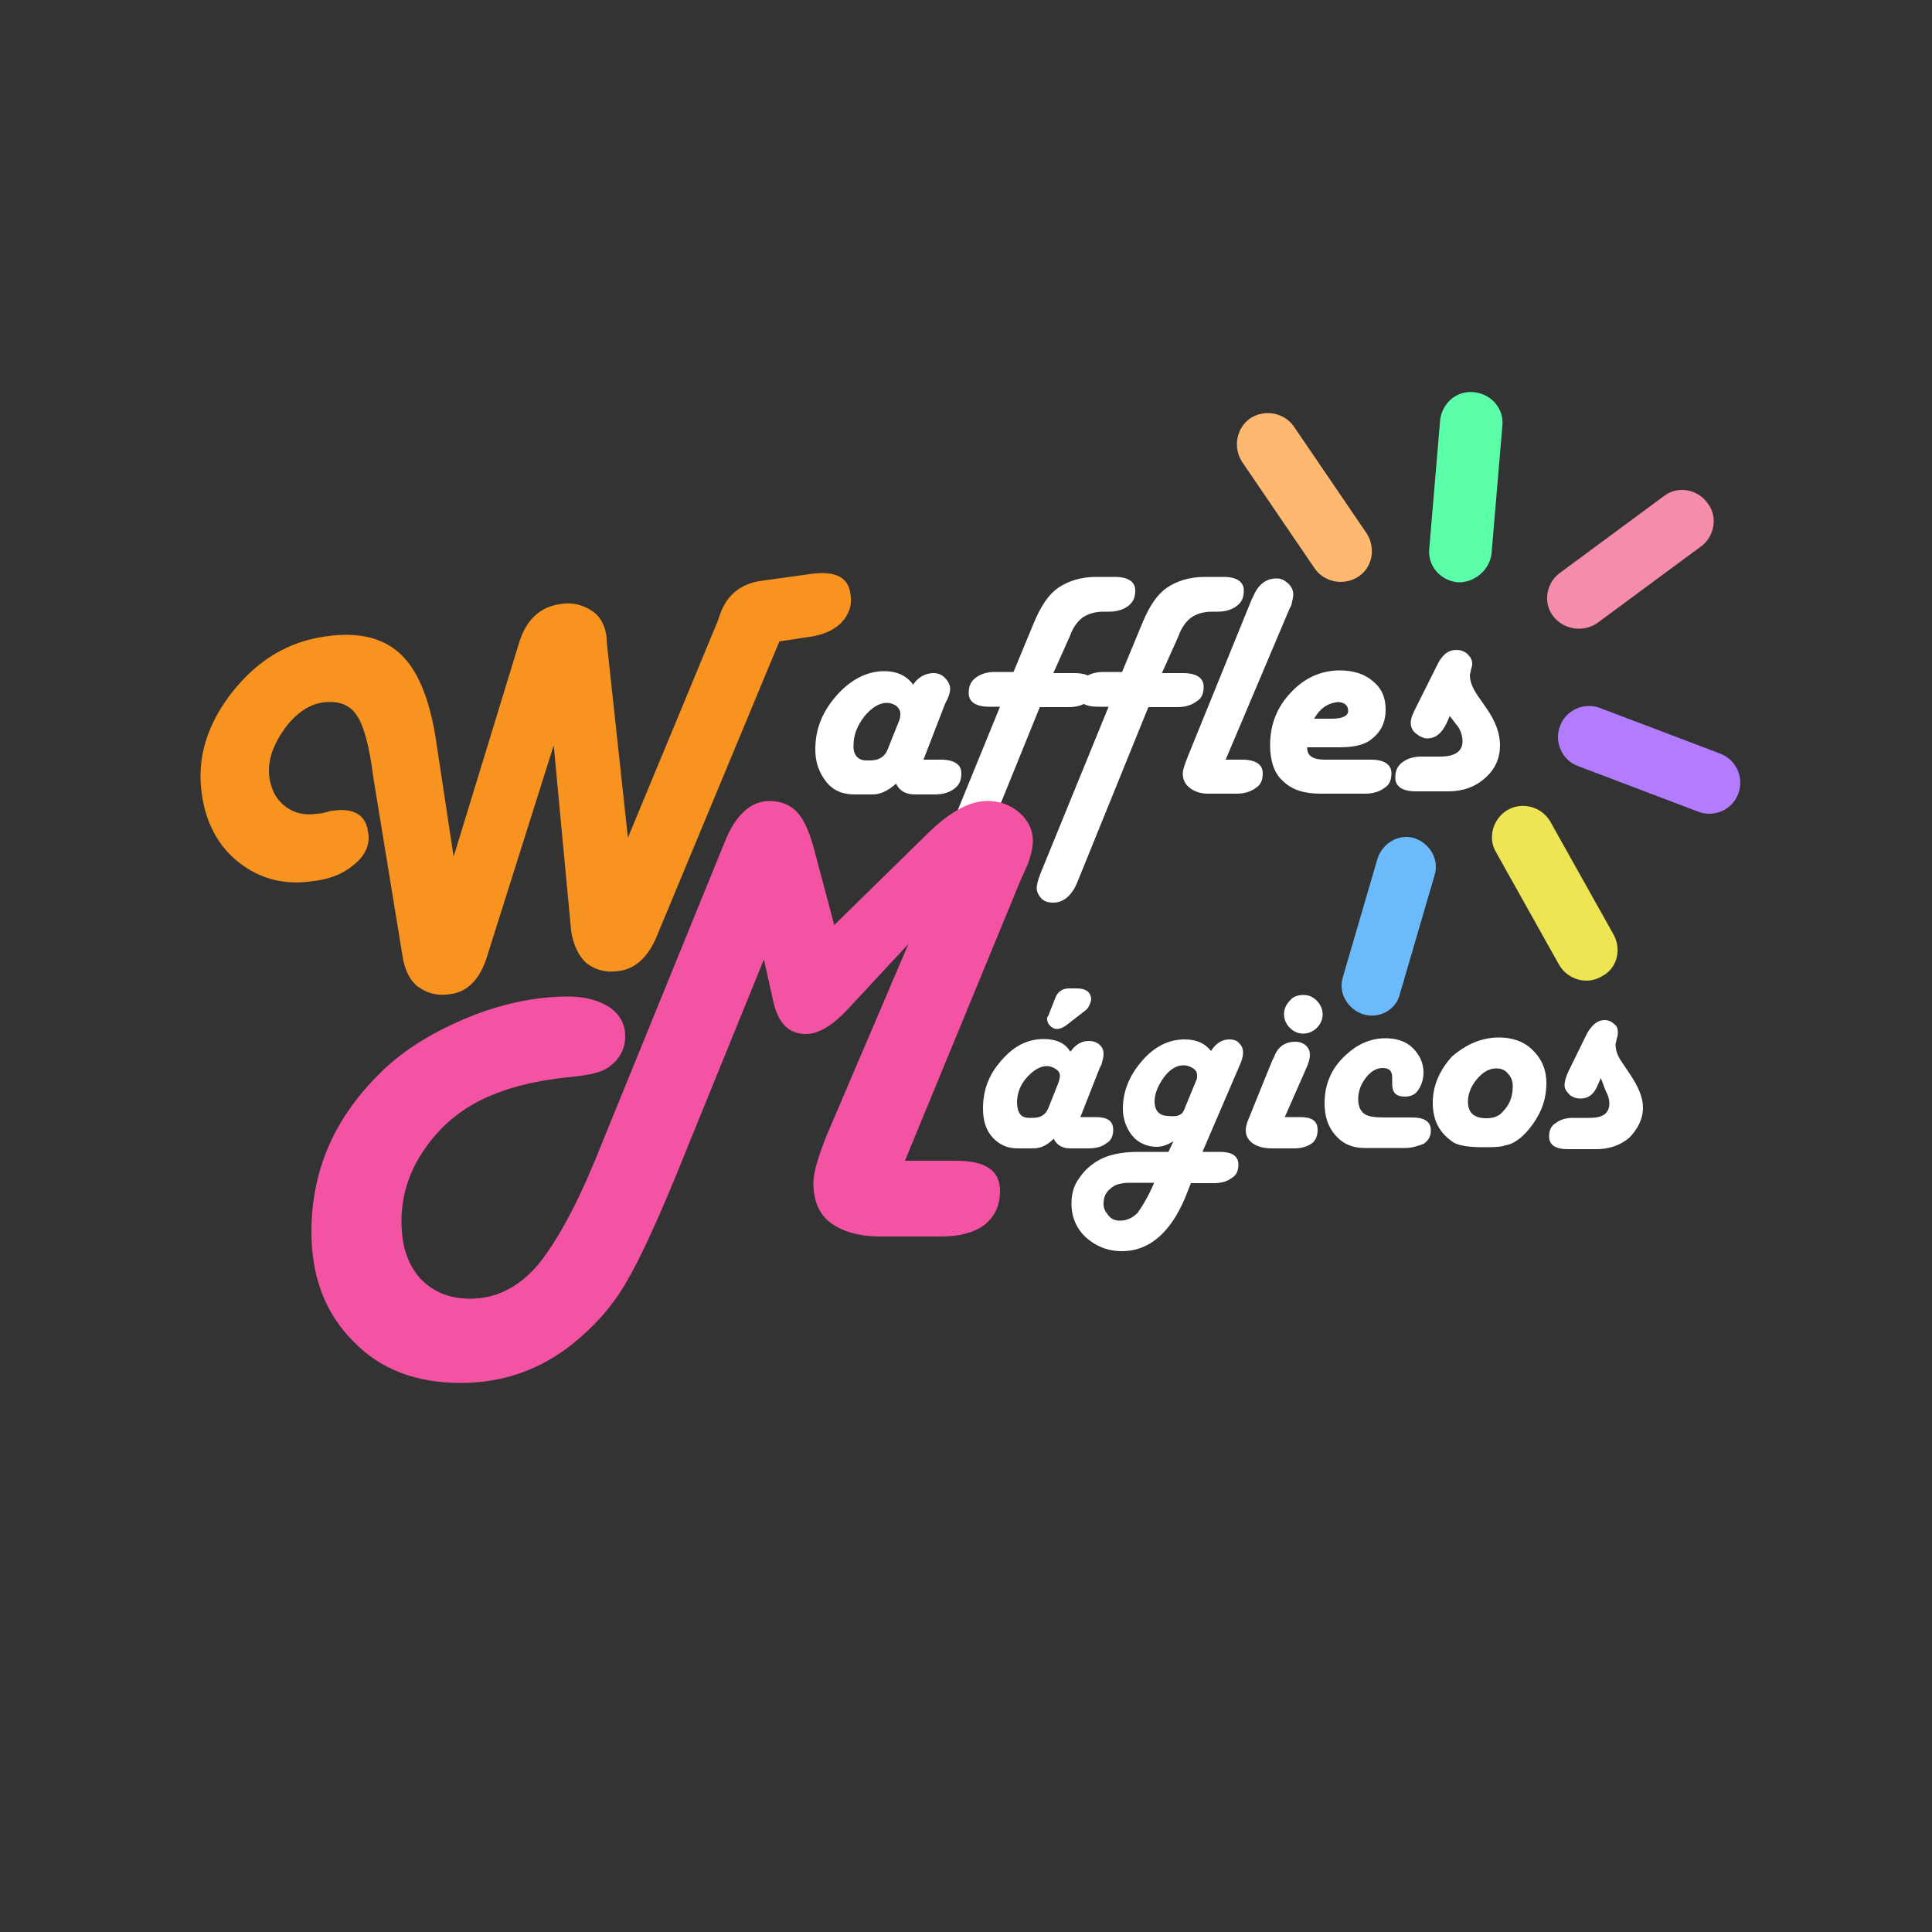 <svg xmlns="http://www.w3.org/2000/svg" xmlns:xlink="http://www.w3.org/1999/xlink" id="Capa_1" x="0px" y="0px" viewBox="0 0 500 500" style="enable-background:new 0 0 500 500;" xml:space="preserve"><rect x="0" y="0" width="500" height="500" fill="#333333" stroke="none"/><style type="text/css">	.st0{fill:#FFFFFF;}	.st1{fill:#F453A4;}	.st2{fill:#F7931E;}	.st3{fill:#FFB86F;}	.st4{fill:#5CFFA9;}	.st5{fill:#F48CAA;}	.st6{fill:#B37CFF;}	.st7{fill:#EDE551;}	.st8{fill:#6BBBFC;}</style><g>	<g>		<path class="st0" d="M239,196.6h4.5c3.5,0,5.3,1.3,5.3,3.5c0,1.8-0.5,3-1.8,4s-3,1.5-5,1.5h-5.3c-2.3,0-4-1-4.8-2.8   c-2,1.8-4,2.8-6,2.8h-4.8c-3,0-5.5-1-7.3-3.3s-2.8-5-2.8-8.3c0-5.3,1.8-9.8,5.5-14c3.5-4,7.8-6.3,12.3-6.3c3.5,0,6,1.3,7.5,3.5   c1.3-2,3.3-3,5.3-3c1.3,0,2.3,0.5,3,1.3c0.8,0.8,1.3,1.8,1.3,2.8c0,0.8-0.3,1.8-0.8,2.8l-0.5,1L239,196.6z M224.2,196.8h1   c2.3,0,3.8-1,4.5-2.8l2.8-7c0.5-1,0.5-1.8,0.5-2.3c0-0.8-0.3-1.3-1-2c-0.8-0.5-1.5-0.8-2.5-0.8c-2,0-4,1.3-5.8,3.5   c-1.8,2.3-2.8,4.8-2.8,7.3C220.7,195.3,222,196.8,224.2,196.8z"></path>		<path class="st0" d="M272.6,174.2h5.5c3.5,0,5.3,1.3,5.3,3.5c0,1.8-0.5,3-1.8,3.8c-1.3,1-3,1.5-5,1.5h-7.5l-18.3,45.1   c-1.5,3.8-3.8,5.5-6.3,5.5c-1.3,0-2.3-0.3-3-1c-0.8-0.8-1.3-1.8-1.3-2.8c0-0.8,0.3-2,1-3.8l17.6-43.1H256c-3.5,0-5.3-1.3-5.3-3.5   c0-1.8,0.5-3,1.8-4s3-1.5,5-1.5h4.8l5.3-12.8c1.8-4.3,3.8-7.3,6.3-9s5.8-2.8,9.8-2.8h4.8c3.5,0,5.3,1.3,5.3,3.5c0,1.8-0.5,3-1.8,4   s-3,1.5-5,1.5h-1.3c-2.3,0-4,0.5-5.5,1.5c-1.3,1-2.5,2.5-3.3,4.8L272.6,174.2z"></path>		<path class="st0" d="M300.7,174.2h5.5c3.5,0,5.3,1.3,5.3,3.5c0,1.8-0.5,3-1.8,3.8c-1.3,1-3,1.5-5,1.5h-7.5l-18.3,45.1   c-1.5,3.8-3.8,5.5-6.3,5.5c-1.3,0-2.3-0.3-3-1c-0.8-0.8-1.3-1.8-1.3-2.8c0-0.8,0.3-2,1-3.8l17.6-43.1h-2.8c-3.5,0-5.3-1.3-5.3-3.5   c0-1.8,0.5-3,1.8-4s3-1.5,5-1.5h4.8l5.3-12.8c1.8-4.3,3.8-7.3,6.3-9s5.8-2.8,9.8-2.8h4.8c3.5,0,5.3,1.3,5.3,3.5c0,1.8-0.5,3-1.8,4   s-3,1.5-5,1.5h-1.3c-2.3,0-4,0.5-5.5,1.5c-1.3,1-2.5,2.5-3.3,4.8L300.7,174.2z"></path>		<path class="st0" d="M317.2,196.6h4.3c3.5,0,5.3,1.3,5.3,3.5c0,1.8-0.5,3-1.8,3.8c-1.3,1-3,1.5-5,1.5h-7.3c-2,0-3.5-0.5-4.8-1.5   s-1.8-2.3-1.8-3.8c0-0.8,0.5-2.3,1.3-4.3l16.5-40.6l0.5-1c1.3-3,3.3-4.5,6-4.5c1.3,0,2,0.5,3,1.3c0.8,0.8,1.3,1.8,1.3,2.8   c0,0.8-0.3,1.8-0.5,2.8l-0.5,1L317.2,196.6z"></path>		<path class="st0" d="M338.3,193.6c0,2,1.5,3,4.5,3h12c3.5,0,5.3,1.3,5.3,3.5c0,1.8-0.5,3-1.8,3.8c-1.3,1-3,1.5-5,1.5h-11.5   c-4.3,0-7.5-1-9.8-3.3c-2.3-2-3.3-5.3-3.3-9.3c0-5.3,1.8-9.8,5.3-13.5c3.5-3.8,7.8-5.8,12.8-5.8c3.5,0,6.5,1,8.5,2.8   c2.3,1.8,3.3,4.3,3.3,7.3c0,3.8-1.5,6.3-4.5,8.3c-1.8,1-4,1.5-7.5,1.5h-8.3V193.6z M340.1,186h4.5c3,0,4.3-0.8,4.3-2   c0-1.5-1-2.3-2.8-2.3C343.6,182,341.6,183.3,340.1,186z"></path>		<path class="st0" d="M375.2,185.3l-0.8,1.8c-1.3,2.8-3,4-5,4c-1,0-2-0.5-3-1.3s-1.3-1.8-1.3-2.8s0.5-2.3,1.3-3.8l5.5-11   c1.3-2.8,3-4,5-4c1,0,2,0.3,2.8,1c0.8,0.8,1.3,1.5,1.3,2.5c0,0.3,0,0.8-0.3,1.5c0,0.5-0.3,1.3-0.3,1.5c0,1.8,0.8,3.5,2,5.3   l2.3,3.3c2.3,3.3,3.5,6.5,3.5,9.5c0,3.5-1.3,6.3-3.8,8.5c-2.5,2.3-5.8,3.5-9.5,3.5h-8.5c-3.5,0-5.3-1.3-5.3-3.5c0-1.8,0.5-3,1.8-4   s3-1.5,5-1.5h4.8c3.8,0,5.8-1.3,5.8-4c0-1-0.3-2.3-1-3.5L375.2,185.3z"></path>	</g>	<g>		<path class="st0" d="M279.6,289.1h4c3,0,4.5,1,4.5,3.3c0,1.5-0.5,2.8-1.8,3.5c-1,0.8-2.5,1.3-4.5,1.3H277c-2,0-3.5-0.8-4.3-2.5   c-1.8,1.8-3.5,2.5-5.3,2.5h-4c-2.8,0-4.8-1-6.5-2.8c-1.8-2-2.5-4.5-2.5-7.5c0-4.8,1.5-8.8,4.8-12.5c3.3-3.8,6.8-5.5,11-5.5   c3,0,5.5,1,6.8,3.3c1.3-1.8,2.8-2.8,4.8-2.8c1,0,2,0.3,2.8,1c0.8,0.8,1,1.5,1,2.5c0,0.8-0.3,1.5-0.5,2.5l-0.5,1L279.6,289.1z    M266.3,289.3h1c2,0,3.3-0.8,4-2.5l2.5-6.3c0.3-0.8,0.5-1.5,0.5-2c0-0.8-0.3-1.3-1-1.8c-0.8-0.5-1.5-0.8-2.3-0.8   c-1.8,0-3.5,1-5.3,3s-2.5,4.3-2.5,6.5C263.3,288.1,264.3,289.3,266.3,289.3z M280.9,261.5l-4.5,3.5c-1,0.8-2,1.3-2.8,1.3   s-1.3-0.3-1.8-0.8s-0.8-1-0.8-1.8c0-0.3,0-0.5,0.3-0.8l0.3-0.8l1.5-3.8c0.5-1.5,1.8-2.5,3.5-2.5h2c2.5,0,3.8,1,3.8,3   C282.1,260,281.6,261,280.9,261.5z"></path>		<path class="st0" d="M311.2,298.1h4.5c3,0,4.8,1,4.8,3.3c0,1.5-0.5,2.8-1.8,3.5c-1,0.8-2.5,1.3-4.5,1.3h-6l-1.5,3.8   c-3.8,9-9.3,13.8-16.3,13.8c-3.8,0-6.8-1.3-9.3-3.5c-2.5-2.3-3.8-5.3-3.8-8.8c0-2.3,0.5-4.5,1.8-6.3c1.3-2,2.8-3.5,5-4.8   c2.5-1.5,6-2.3,10.5-2.3h7.8l1.3-2.8c-1.5,1-3,1.5-4.3,1.5c-2.5,0-4.8-1-6.3-2.8s-2.5-4.3-2.5-7c0-4.8,1.8-8.8,5-12.5   c3.3-3.8,7-5.5,11-5.5c3,0,5.3,1,6.8,3c1.3-2,2.8-3,4.8-3c1,0,2,0.3,2.5,1c0.8,0.8,1,1.5,1,2.5c0,0.8-0.3,2-1,3.5L311.2,298.1z    M298.7,306.1h-6.3c-2.3,0-4,0.5-5,1.5c-1.3,1-1.8,2.3-1.8,4c0,1.3,0.5,2,1.3,3s1.8,1.3,3,1.3c1.8,0,3.3-0.8,4.5-2   C295.7,312.1,297.2,309.6,298.7,306.1z M306.5,287.1l3-7.3c0.3-0.5,0.3-1,0.3-1.5c0-0.8-0.3-1.3-1-1.8c-0.8-0.5-1.5-0.8-2.5-0.8   c-1.8,0-3.5,1-5,3s-2.5,4.3-2.5,6.3c0,2.5,1.3,3.8,3.5,3.8C304.7,289.1,306,288.6,306.5,287.1z"></path>		<path class="st0" d="M332.5,289.1h4c3,0,4.5,1,4.5,3.3c0,1.5-0.5,2.8-1.5,3.5s-2.5,1.3-4.5,1.3h-5.8c-2.3,0-3.8-0.5-5-1.3   c-1.3-1-1.8-2-1.8-3.5c0-0.8,0.3-1.8,0.8-3l6-14.8l0.5-1c1-2.8,3-4,5.5-4c1,0,2,0.3,2.8,1c0.8,0.8,1,1.5,1,2.5c0,0.8-0.3,2-1,3.5   L332.5,289.1z M337.3,257.5c1.5,0,2.5,0.5,3.5,1.5s1.5,2.3,1.5,3.5c0,1.3-0.5,2.5-1.5,3.5s-2.3,1.5-3.5,1.5   c-1.3,0-2.5-0.5-3.5-1.5s-1.5-2.3-1.5-3.5c0-1.3,0.5-2.5,1.5-3.5C334.5,258,335.8,257.5,337.3,257.5z"></path>		<path class="st0" d="M363.6,297.1h-10.5c-3,0-5.5-1-7.5-3.3s-2.8-5-2.8-8.3c0-4.5,1.5-8.5,4.8-11.8s6.8-5,11-5   c2.8,0,5.3,0.8,7,2.5s2.8,3.8,2.8,6.3c0,1.8-0.5,3.3-1.3,4.5c-0.8,1.3-2,1.8-3.5,1.8c-2.3,0-3.3-1-3.3-3.3c0-0.3,0-0.5,0-0.8   s0-0.5,0-0.8c0-1.8-0.8-2.5-2.5-2.5c-1.5,0-3,0.8-4.3,2.5s-2,3.5-2,5.5c0,1.8,0.5,3,1.5,3.8s2.8,1,5.5,1h7c3,0,4.8,1,4.8,3.3   c0,1.5-0.5,2.5-1.8,3.5C366.9,296.6,365.4,297.1,363.6,297.1z"></path>		<path class="st0" d="M387.9,268.5c3.5,0,6.5,1,8.8,3.3s3.5,5,3.5,8.5c0,2.5-0.5,5.3-1.8,7.8s-2.8,4.5-4.8,6.3c-1.3,1-2.5,1.8-4,2   c-1.3,0.5-3.3,0.5-5.8,0.5c-4,0-6.8-0.5-8-1.5c-3.3-2.3-5-5.5-5-10s1.8-8.5,5-12C379.4,270.3,383.4,268.5,387.9,268.5z    M387.2,276.5c-1.8,0-3.5,1-5,2.8s-2.3,3.8-2.3,5.8c0,2.8,1.5,4.3,4.8,4.3c1.8,0,3.3-0.5,4.3-1.8c1.8-1.8,2.5-4,2.5-6.5   c0-1.5-0.5-2.5-1.3-3.3C389.4,276.8,388.4,276.5,387.2,276.5z"></path>		<path class="st0" d="M414.3,279l-0.8,1.8c-1,2.5-2.5,3.5-4.5,3.5c-1,0-2-0.3-2.8-1c-0.8-0.8-1.3-1.5-1.3-2.5c0-0.8,0.3-2,1-3.5   l4.8-9.8c1.3-2.3,2.8-3.5,4.5-3.5c1,0,1.8,0.3,2.5,1c0.8,0.5,1,1.3,1,2.3c0,0.3,0,0.8-0.3,1.5c0,0.5-0.3,1-0.3,1.5   c0,1.5,0.5,3,1.8,4.8l2,3c2,3,3.3,5.8,3.3,8.5c0,3-1.3,5.5-3.5,7.8c-2.3,2-5.3,3-8.5,3h-7.5c-3,0-4.8-1-4.8-3.3   c0-1.5,0.5-2.8,1.8-3.5c1-0.8,2.5-1.3,4.5-1.3h4.3c3.5,0,5-1.3,5-3.8c0-1-0.3-2-1-3.3L414.3,279z"></path>	</g>	<g>		<path class="st1" d="M234.2,300.4h13.3c7.5,0,11.3,2.5,11.3,7.8c0,3.8-1.3,6.5-4,8.8c-2.8,2-6.3,3-11.3,3H228   c-5.8,0-10-1.3-13-3.5s-4.5-5.8-4.5-10.3c0-2.8,1.3-7,3.5-12.5l21.1-49.4l-15.8,17c-3.8,4-7.3,6.3-10.8,6.3c-4.5,0-7.3-3-8.5-9   l-2.3-10.3l-20.1,49.4c-6.8,17-12,28.3-15.8,34.6c-3.5,6-8.3,11.3-14,15.8c-8.3,6.5-17.8,9.8-28.6,9.8c-11.5,0-20.8-3.5-27.8-10.8   c-7.3-7.3-10.8-16.8-10.8-28.3c0-15.3,5.5-28.6,16.8-40.1c6-6.3,13.5-11,22.8-15c9-3.8,18.1-5.8,26.8-5.8c4.5,0,8,1,10.8,2.8   c2.8,2,4,4.5,4,7.5c0,3.3-1.5,6-4.3,8c-1.8,1.3-4.8,2-9.5,2.5c-10.8,1-19.6,3.5-26.3,7.5c-5.5,3.3-9.8,7.8-13,13s-4.8,11-4.8,16.8   c0,6.3,1.5,11,4.8,14.8c3.3,3.5,7.5,5.3,13,5.3c6.5,0,12.3-2.8,17.3-8.5c4.8-5.8,10.3-15.5,16-29.8l32.6-80   c2.8-7,6.8-10.5,11.5-10.5c3,0,5.5,1,7.3,3s3.3,5.5,4.5,10.3l5,18.8l24.6-24.1c5.5-5.3,10.5-8,15-8c3.3,0,6,1,8.3,3   c2.3,2,3.5,4.5,3.5,7.3c0,1.8-0.5,3.8-1.3,6l-2,4.5L234.2,300.4z"></path>	</g>	<g>		<path class="st2" d="M201.7,166l-31.6,76c-2.3,5.8-5.8,8.8-10,9.3c-3.3,0.5-6-0.3-8.3-2c-2-1.8-3.5-4.8-4-8.5l-4.5-47.9L125.9,248   c-1.8,5.5-5,8.8-9.5,9.3c-3.3,0.5-6-0.3-8.3-2c-2.3-1.8-3.5-4.8-4-8.3l-7.5-45.9c-1-8-2.5-13.5-4.3-16c-1.8-2.8-4.8-3.8-8.8-3.3   c-3.5,0.5-7,2.8-10,7c-3,4.3-4.3,8.3-3.8,12.3c0.5,3.3,1.8,5.8,4,7.5c2.3,1.8,5,2.5,8.3,2c1,0,1.8-0.3,2.8-0.5   c0.8-0.3,1.3-0.3,1.5-0.3c5.5-0.8,8.5,1.3,9,5.8c0.5,3-0.8,5.8-3.5,8c-2.8,2.5-6.5,4-11.3,4.5c-7.3,1-13.5-0.8-18.8-5   s-8.5-10.3-9.5-17.8c-1.3-9.3,1.5-18.1,8-26.3s14.5-13,24.1-14.3c8.8-1.3,15.3,0.5,19.8,5c4.5,4.5,7.5,12.5,9,23.6l0.8,5.3   l3.5,23.1l16.8-54.9c1.8-6.3,5.5-9.8,11-10.5c3-0.5,5.8,0.3,8,1.8c2.3,1.5,3.5,4,3.8,7v0.8l5.5,50.9l23.1-55.7l1-2.8   c1.8-4.5,5.3-7.3,10.5-8l13-1.8c6.3-0.8,9.5,1,10,5.3c0.5,3-0.5,5.3-2.3,7.3c-2,2-4.8,3.3-8.8,3.8L201.7,166z"></path>	</g>	<path class="st3" d="M351.6,149.2c-3.8,2.5-8.8,1.5-11.3-2l-18.8-27.6c-2.5-3.8-1.5-8.8,2-11.3c3.8-2.5,8.8-1.5,11.3,2l18.8,27.6  C356.1,141.7,355.3,146.7,351.6,149.2z"></path>	<path class="st4" d="M377.2,150.7c-4.5-0.5-7.8-4.3-7.3-8.8l2.8-33.1c0.5-4.5,4.3-7.8,8.8-7.3s7.8,4.3,7.3,8.8l-2.8,33.1  C385.4,147.7,381.4,150.9,377.2,150.7z"></path>	<path class="st5" d="M402,159.5c-2.8-3.5-1.8-8.8,1.8-11.3l26.8-19.8c3.5-2.8,8.8-1.8,11.3,1.8c2.8,3.5,1.8,8.8-1.8,11.3  l-26.8,19.8C409.7,163.7,404.7,163,402,159.5z"></path>	<path class="st6" d="M449.9,205.3c-1.5,4.3-6.3,6.3-10.3,4.8l-31.1-11.8c-4.3-1.5-6.3-6.3-4.8-10.3c1.5-4.3,6.3-6.3,10.3-4.8  l31.1,11.8C449.4,196.6,451.4,201.3,449.9,205.3z"></path>	<path class="st7" d="M414.5,252.7c-3.8,2.3-8.8,0.8-11-3l-16.3-29.1c-2.3-3.8-0.8-8.8,3-11s8.8-0.8,11,3l16.3,29.1  C419.8,245.7,418.5,250.7,414.5,252.7z"></path>	<path class="st8" d="M352.8,262.5c-4-1.3-6.5-5.5-5.3-9.5l9-30.8c1.3-4,5.5-6.5,9.5-5.3c4,1.3,6.5,5.5,5.3,9.5l-9,30.8  C361.4,261.2,357.1,263.8,352.8,262.5z"></path></g></svg>